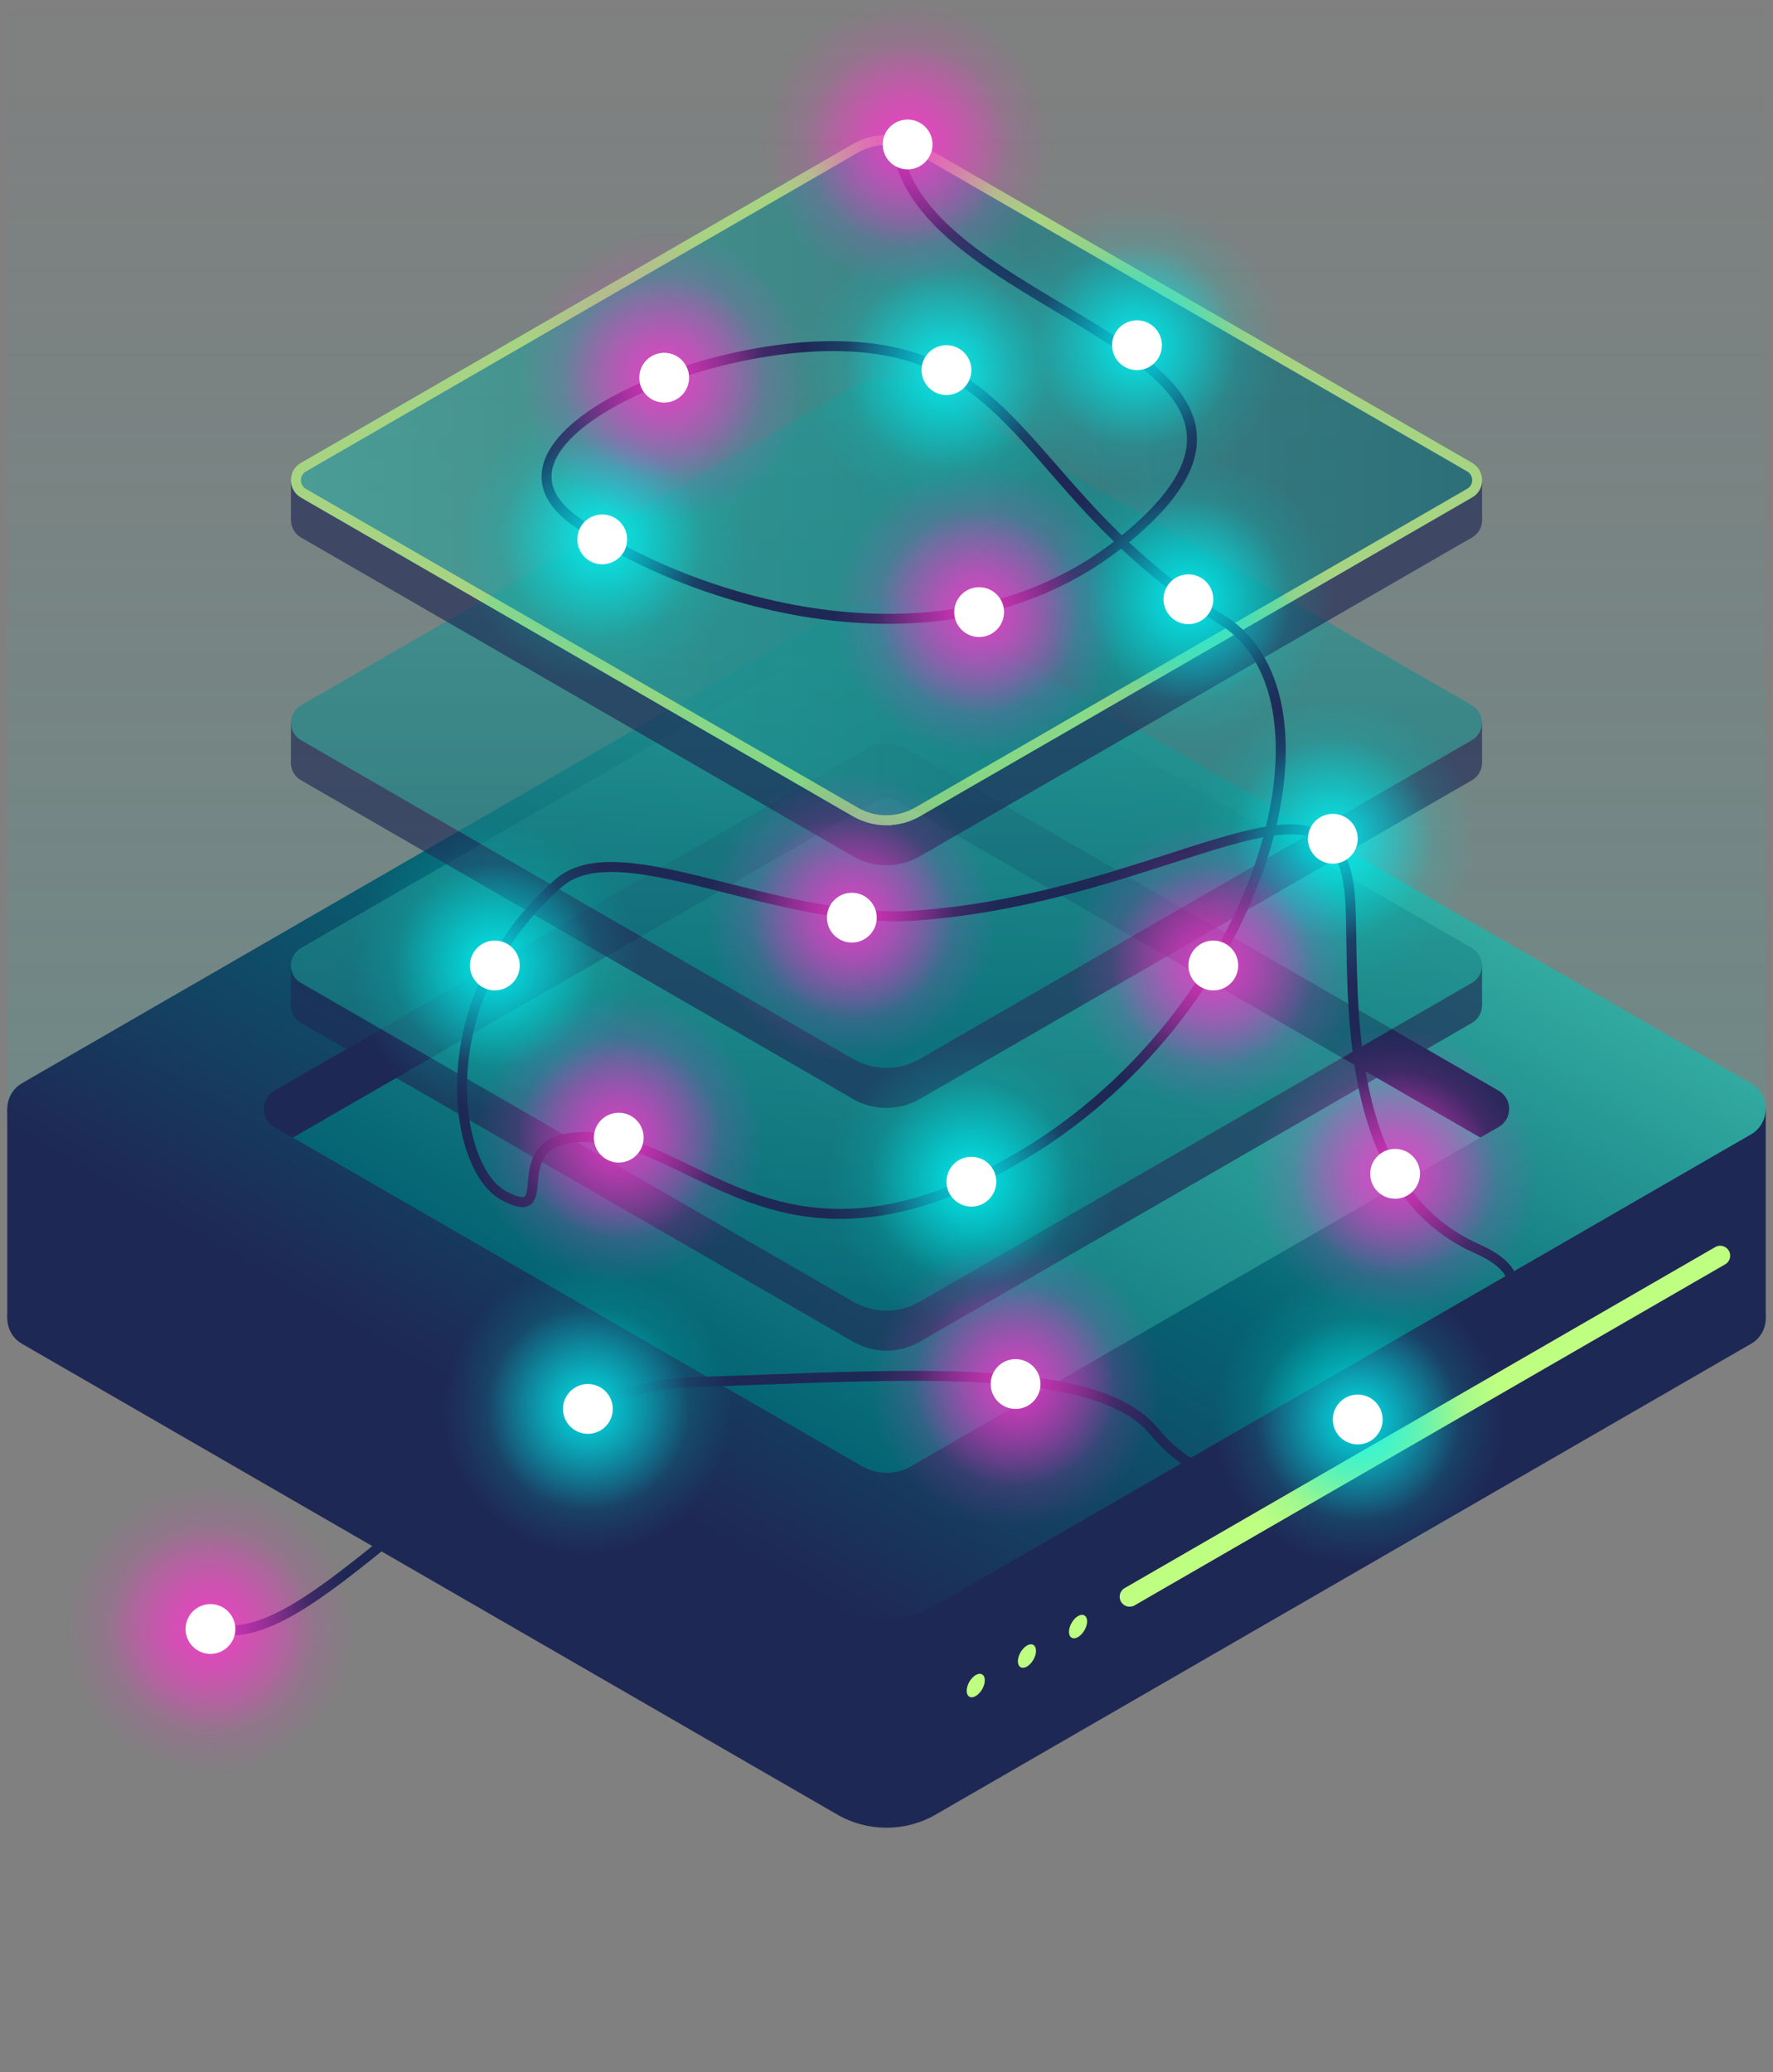 <?xml version="1.0" encoding="UTF-8"?><svg id="g" xmlns="http://www.w3.org/2000/svg" xmlns:xlink="http://www.w3.org/1999/xlink" viewBox="0 0 178 208"><rect x="0" y="0" width="178" height="208" fill="#808080" stroke="none"/><defs><radialGradient id="b" cx="14.5" cy="14.5" fx="14.5" fy="14.5" r="14.5" gradientUnits="userSpaceOnUse"><stop offset="0" stop-color="#00e6eb"/><stop offset="1" stop-color="#00c8be" stop-opacity="0"/></radialGradient><radialGradient id="c" cx="14.5" cy="14.5" fx="14.5" fy="14.5" r="12" gradientUnits="userSpaceOnUse"><stop offset="0" stop-color="aqua"/><stop offset=".85" stop-color="#00e6eb" stop-opacity="0"/></radialGradient><symbol id="a" viewBox="0 0 29 29"><circle cx="14.5" cy="14.5" r="14.5" style="fill:url(#b); opacity:.5;"/><circle cx="14.5" cy="14.5" r="12" style="fill:url(#c); opacity:.7;"/><circle cx="14.5" cy="14.5" r="2.5" style="fill:#fff;"/></symbol><radialGradient id="e" cx="14.5" cy="14.5" fx="14.5" fy="14.5" r="14.5" gradientUnits="userSpaceOnUse"><stop offset="0" stop-color="#ff36d0"/><stop offset="1" stop-color="#ff36d0" stop-opacity="0"/></radialGradient><radialGradient id="f" cx="14.5" cy="14.5" fx="14.5" fy="14.5" r="12" gradientUnits="userSpaceOnUse"><stop offset="0" stop-color="#ff36d0"/><stop offset=".85" stop-color="#ff36d0" stop-opacity="0"/></radialGradient><symbol id="d" viewBox="0 0 29 29"><circle cx="14.5" cy="14.5" r="14.5" style="fill:url(#e); opacity:.5;"/><circle cx="14.5" cy="14.5" r="12" style="fill:url(#f); opacity:.7;"/><circle cx="14.5" cy="14.5" r="2.5" style="fill:#fff;"/></symbol><linearGradient id="h" x1="89" y1="0" x2="89" y2="111.21" gradientUnits="userSpaceOnUse"><stop offset="0" stop-color="#32aaa0" stop-opacity="0"/><stop offset=".61" stop-color="#32aaa0" stop-opacity=".62"/><stop offset="1" stop-color="#32aaa0"/></linearGradient><linearGradient id="i" x1="111.81" y1="71.79" x2="66.19" y2="150.8" gradientUnits="userSpaceOnUse"><stop offset="0" stop-color="#30a49a"/><stop offset="0" stop-color="#32aaa0"/><stop offset=".5" stop-color="#056473"/><stop offset="1" stop-color="#1e2855"/></linearGradient><linearGradient id="j" x1="103.9" y1="88.38" x2="74.1" y2="140" gradientUnits="userSpaceOnUse"><stop offset="0" stop-color="#32aaa0"/><stop offset="1" stop-color="#056473"/></linearGradient><linearGradient id="k" x1="89" y1="62.26" x2="89" y2="131.55" xlink:href="#j"/><linearGradient id="l" x1="89" y1="37.91" x2="89" y2="107.19" xlink:href="#j"/><linearGradient id="m" x1="29.21" y1="48.19" x2="148.79" y2="48.19" xlink:href="#j"/></defs><rect x=".73" y="0" width="176.54" height="111.21" style="fill:url(#h); opacity:.2;"/><rect x="148.25" y="111.29" width="29.02" height="21.03" style="fill:#1e2855;"/><rect x=".73" y="111.29" width="29.02" height="21.03" style="fill:#1e2855;"/><path d="M175.78,134.89l-81.83,47.24c-3.06,1.77-6.84,1.77-9.9,0L2.22,134.89c-1.98-1.14-1.98-4,0-5.15l85.3-49.25c.92-.53,2.05-.53,2.97,0l85.3,49.25c1.98,1.14,1.98,4,0,5.15Z" style="fill:#1e2855;"/><path d="M175.78,113.87l-81.83,47.24c-3.06,1.77-6.84,1.77-9.9,0L2.22,113.87c-1.98-1.14-1.98-4,0-5.15l81.83-47.24c3.06-1.77,6.84-1.77,9.9,0l81.83,47.24c1.98,1.14,1.98,4,0,5.15Z" style="fill:url(#i);"/><line x1="172.7" y1="126.04" x2="113.41" y2="160.27" style="fill:none; stroke:#beff82; stroke-linecap:round; stroke-miterlimit:10; stroke-width:2px;"/><path d="M98.87,168.66c0-.58-.41-.82-.91-.53s-.91,1-.91,1.58.41.82.91.53.91-1,.91-1.58Z" style="fill:#beff82;"/><path d="M104.01,165.7c0-.58-.41-.82-.91-.53s-.91,1-.91,1.58.41.82.91.53.91-1,.91-1.58Z" style="fill:#beff82;"/><path d="M109.14,162.74c0-.58-.41-.82-.91-.53s-.91,1-.91,1.58.41.82.91.53c.5-.29.91-1,.91-1.58Z" style="fill:#beff82;"/><path d="M90.98,80.92l57.62,33.27,1.86-1.07c1.4-.81,1.4-2.83,0-3.64l-59.48-34.34c-1.23-.71-2.74-.71-3.96,0l-59.48,34.34c-1.4.81-1.4,2.83,0,3.64l1.86,1.07,57.62-33.27c1.23-.71,2.74-.71,3.96,0Z" style="fill:#1e2855;"/><path d="M91.48,147.17l57.13-32.98-58.55-33.8c-.65-.38-1.45-.38-2.1,0l-58.55,33.8,57.13,32.98c1.53.88,3.42.88,4.95,0Z" style="fill:url(#j);"/><g style="opacity:.65;"><rect x="129.13" y="96.91" width="19.66" height="4.02" style="fill:#1e2855;"/><rect x="29.21" y="96.91" width="19.66" height="4.02" style="fill:#1e2855;"/><path d="M147.78,102.67l-55.43,32c-2.08,1.2-4.63,1.2-6.71,0l-55.43-32c-1.34-.77-1.34-2.71,0-3.49l55.43-32c2.08-1.2,4.63-1.2,6.71,0l55.43,32c1.34.77,1.34,2.71,0,3.49Z" style="fill:#1e2855;"/><path d="M147.78,98.65l-55.43,32c-2.08,1.2-4.63,1.2-6.71,0l-55.43-32c-1.34-.77-1.34-2.71,0-3.49l55.43-32c2.08-1.2,4.63-1.2,6.71,0l55.43,32c1.34.77,1.34,2.71,0,3.49Z" style="fill:url(#k);"/></g><g style="opacity:.65;"><rect x="129.13" y="72.55" width="19.66" height="4.02" style="fill:#1e2855;"/><rect x="29.21" y="72.55" width="19.66" height="4.02" style="fill:#1e2855;"/><path d="M147.78,78.31l-55.43,32c-2.08,1.2-4.63,1.2-6.71,0l-55.43-32c-1.34-.77-1.34-2.71,0-3.49l55.43-32c2.08-1.2,4.63-1.2,6.71,0l55.43,32c1.34.77,1.34,2.71,0,3.49Z" style="fill:#1e2855;"/><path d="M147.78,74.29l-55.43,32c-2.08,1.2-4.63,1.2-6.71,0l-55.43-32c-1.34-.77-1.34-2.71,0-3.49l55.43-32c2.08-1.2,4.63-1.2,6.71,0l55.43,32c1.34.77,1.34,2.71,0,3.49Z" style="fill:url(#l);"/></g><g style="opacity:.65;"><rect x="129.13" y="48.19" width="19.66" height="4.02" style="fill:#1e2855;"/><rect x="29.21" y="48.19" width="19.66" height="4.02" style="fill:#1e2855;"/><path d="M147.78,53.95l-55.43,32c-2.08,1.2-4.63,1.2-6.71,0L30.22,53.95c-1.34-.77-1.34-2.71,0-3.49l55.43-32c2.08-1.2,4.63-1.2,6.71,0l55.43,32c1.34.77,1.34,2.71,0,3.49Z" style="fill:#1e2855;"/><path d="M147.78,49.94l-55.43,32c-2.08,1.2-4.63,1.2-6.71,0L30.22,49.94c-1.34-.77-1.34-2.71,0-3.49L85.65,14.45c2.08-1.2,4.63-1.2,6.71,0l55.43,32c1.34.77,1.34,2.71,0,3.49Z" style="fill:url(#m);"/><path d="M89,82.34c-1.09,0-2.16-.29-3.11-.83L30.47,49.51c-.47-.27-.76-.77-.76-1.31s.28-1.04.76-1.31L85.89,14.88c.94-.54,2.02-.83,3.11-.83s2.16.29,3.11.83l55.43,32c.47.27.76.77.76,1.31s-.28,1.04-.76,1.31l-55.43,32c-.94.54-2.02.83-3.11.83Z" style="fill:none; stroke:#beff82; stroke-miterlimit:10;"/></g><path d="M90,13.62c.52,17.53,43.46,20.98,25.11,38.59-18.35,17.61-46.51,7.94-57.44.03-10.47-7.57,10.68-17.5,25.96-17.5,19.22,0,19.22,15.2,39.09,27.51,12.84,7.96,4.04,39.98-21,54.24-24.09,13.72-32.37-3.38-44.05-2.31-7.23.66-1.48,8.79-7.08,5.84-5.21-2.75-7.71-19.85,5.5-31.38,6.09-5.31,21.79,4.25,35.83,3.26,25.97-1.84,42.83-17.72,43.65-1.25.43,8.6-1.27,28.48,12.68,34.67,6.73,2.99,3.45,6.83-4.08,11.63-6.17,3.93-14.23,9.89-19.99,10.87-3.44.59-6.3-1.73-8.35-4.19-6.1-7.28-26.82-5.49-46.06-4.91-20.36.61-36.04,25.12-46.74,24.94" style="fill:none; stroke:#1e2855; stroke-linecap:round; stroke-linejoin:round;"/><use width="29" height="29" transform="translate(83.02 104.11)" xlink:href="#a"/><use width="29" height="29" transform="translate(47.62 99.69)" xlink:href="#d"/><use width="29" height="29" transform="translate(119.31 69.69)" xlink:href="#a"/><use width="29" height="29" transform="translate(125.56 103.32)" xlink:href="#d"/><use width="29" height="29" transform="translate(121.81 127.98)" xlink:href="#a"/><use width="29" height="29" transform="translate(87.46 124.42)" xlink:href="#d"/><use width="29" height="29" transform="translate(44.52 126.92)" xlink:href="#a"/><use width="29" height="29" transform="translate(6.63 149.01)" xlink:href="#d"/><use width="29" height="29" transform="translate(76.62)" xlink:href="#d"/><use width="29" height="29" transform="translate(83.8 46.94)" xlink:href="#d"/><use width="29" height="29" transform="translate(45.96 39.64)" xlink:href="#a"/><use width="29" height="29" transform="translate(80.52 22.65)" xlink:href="#a"/><use width="29" height="29" transform="translate(52.18 23.41)" xlink:href="#d"/><use width="29" height="29" transform="translate(104.81 45.65)" xlink:href="#a"/><use width="29" height="29" transform="translate(107.31 82.41)" xlink:href="#d"/><use width="29" height="29" transform="translate(99.65 20.15)" xlink:href="#a"/><use width="29" height="29" transform="translate(35.18 82.41)" xlink:href="#a"/><use width="29" height="29" transform="translate(71.02 77.61)" xlink:href="#d"/></svg>